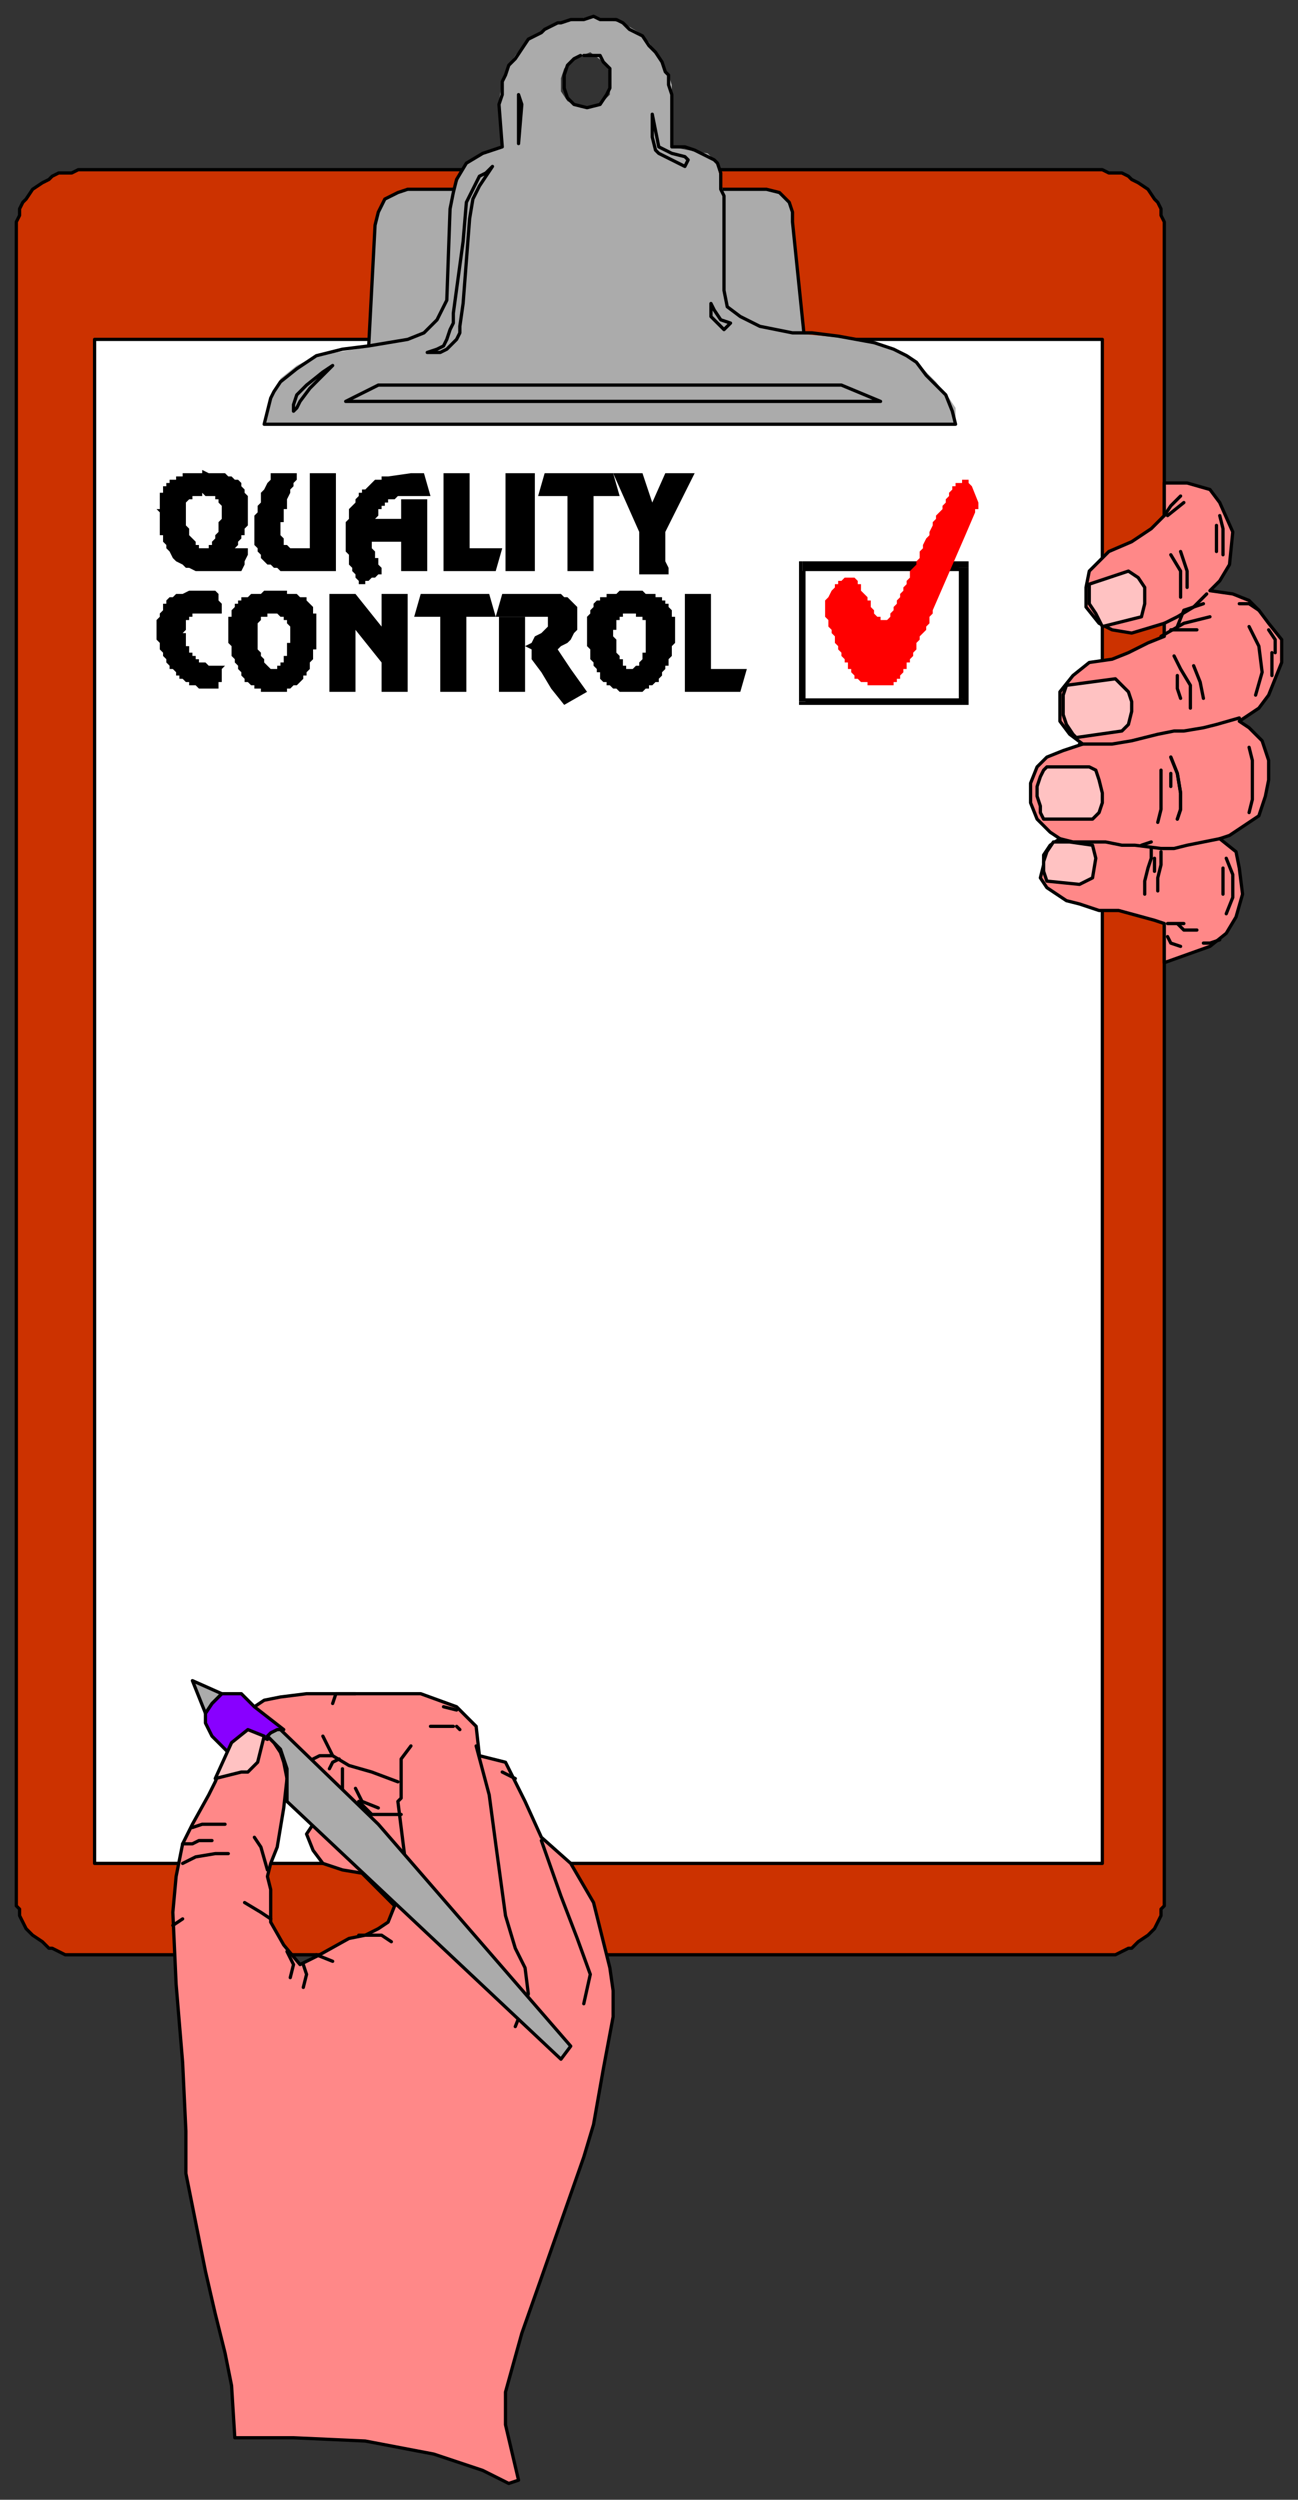 <svg xmlns="http://www.w3.org/2000/svg" fill-rule="evenodd" height="766" preserveAspectRatio="none" stroke-linecap="round" width="398"><rect width="100%" height="100%" fill="#333333" stroke="none"/><style>.brush0{fill:#fff}.pen0{stroke:#000;stroke-width:1;stroke-linejoin:round}.brush2{fill:#f88}.brush3{fill:#ffc2c2}.brush6{fill:#ababab}.pen1{stroke:none}.brush7{fill:#000}</style><path class="pen0" style="fill:#cc3200" d="M24 52h314l2 1h4l2 1 1 1 2 1 3 2 2 3 1 1 1 2v2l1 2v516l-1 1v2l-1 2-1 2-2 2-3 2-2 2h-1l-2 1-2 1H20l-2-1-2-1h-1l-2-2-3-2-2-2-1-2-1-2v-2l-1-1V68l1-2v-2l1-2 1-1 2-3 3-2 2-1 1-1 2-1h4l2-1z"/><path class="pen0 brush0" d="M29 571h309V104H29v467z"/><path class="pen0 brush2" d="m329 207 5-4 7-1 5-2 6-3 5-2v-4l-10 3-6-1-4-2-4-5v-6l1-5 6-6 7-3 6-4 4-4v-10h7l7 2 3 4 4 9-1 10-3 5-3 3 7 1 5 2 3 3 3 4 4 5v7l-2 5-2 5-3 4-6 4 3 2 4 4 2 6v6l-1 5-2 6-3 2-3 2-3 2-3 1 5 4 1 5 1 8-2 7-3 5-5 4-14 5v-12l-3-1-11-3h-6l-6-2-4-1-3-2-3-2-2-3 1-4v-3l2-3 3-2-3-2-4-4-2-5v-6l2-5 3-3 5-2 6-2-4-3-3-4v-9l4-5z"/><path class="pen0 brush3" d="M334 179v6l2 3 2 4 12-3 1-4v-5l-2-3-3-2-12 4zm-6 79 7 1 1 4-1 6-4 2-10-1-1-3v-3l1-3 2-3h5zm-8-7h15l2-2 1-3v-3l-1-4-1-3-2-1h-13l-1 1-1 2-1 3v3l1 3v2l1 2zm7-41-1 3v6l1 3 2 3 1 1 14-2 2-2 1-4v-3l-1-3-2-2-2-2-15 2z"/><path class="pen0" fill="none" d="m380 220-7 2-4 1-6 1h-3l-5 1-4 1-4 1-6 1h-10m43 29-5 1-5 1-4 1h-4l-8-1h-4l-5-1h-10l-4-1m64-64 2 3v4m-1 0v7m-31 25 2 5 1 6v5l-1 3m9-69-4 4-5 3-4 2m-1 4 7-4 8-2m3-31 1 4v8m-13-1 2 6v5m-5-10 3 5v8m11-22v8m10 60 1 4v12l-1 4"/><path class="pen0" fill="none" d="m359 232 2 5 1 6v5l-1 3m-3 32h5m13-20 2 5v7l-2 5m-1-14v8m-21-11v4m2-6v4l-1 4v4m-2-13v3l-1 3-1 4v4m32-82 3 6 1 8-2 7m-25-12 2 4 3 5v7m-4-10v4l1 3m-3-21h8m13-8h3l3 2m-20 17 2 5 1 5m-10 23v4m-3-5v12l-1 4m6 31 2 2h4m-9 2 1 2 3 1m12-2-3 1h-2m-16-31-3 1m19-74-6 2-2 5m-3-34 5-4m-1-2-3 3-2 3"/><path class="pen0 brush2" d="m71 731-2-10-3-12-3-13-3-15-3-15v-13l-1-21-2-24-1-22 1-11 2-10 3-6 5-9 2-4 5-12 5-4 5 1 3 3 2 3 1 3 1 5-1 9-1 6-1 6-2 5-1 4 1 4v10l4 7 5 6 6-3 9-5 5-1 4-2 3-2 2-5-10-10-6-1-6-2-3-4-2-5 4-6-3-10-4-10-5-5-5-4-3-4 3-2 5-1 8-1h35l11 4 2 2 4 4 1 9 8 2 6 12 5 11 9 8 7 12 5 20 1 7v8l-3 16-3 17-3 10-13 37-6 17-5 18v10l4 17-3 1-8-4-15-5-21-4-22-1H72l-1-16z"/><path class="pen0" style="fill:#80f" d="m77 531-4 2-3 4-5-5-1-2-1-2v-3l2-3 3-3h6l4 4 9 7-5 3-5-2z"/><path class="pen0 brush3" d="m66 545 4-1 4-1h2l3-3 2-8-5-2-5 4-5 11z"/><path class="pen0" fill="none" d="m146 535 4 15 2 15 3 22 3 10 3 6 1 8-4 10m8-57 6 17 5 13 4 11-2 9M56 571l4-2 6-1h4m-11-8 3-1h7m-13 6h3l2-1h4m-12 26 3-2m26-15-2-7-2-3m10 35 2 4-1 4m4-4 1 3-1 4m4-10 5 2m8-8h7l3 2"/><path class="pen0" style="fill:#00f" d="m140 529 1 1-1-1z"/><path class="pen0" fill="none" d="M139 529h-7m8-5-4-1m22 22-4-2m-45-24h-6l-1 3m24 13-3 4v12l-1 1 2 16-3 16m1-38-8-3-7-2-5-3-3-6m3 6h-4l-2 1"/><path class="pen0" fill="none" d="M123 556h-9l-4-4"/><path class="pen0" fill="none" d="m116 554-5-2-2-4m-5-9-2 1-1 2m4 0v8m-22 38-3-2-5-3"/><path class="pen0 brush6" d="m125 58-3 1-4 2-2 4-1 4-2 38h134l-4-39v-3l-1-3-3-3-4-1H125z"/><path class="pen1 brush6" d="m291 122-1-1-3-4-6-6-7-4-11-3-10-1-11-1-8-2-7-2-3-4-2-5V60l-2-9-1-2-2-2-6-1-5-1V26l-1-3-3-5-3-5-3-3-5-3-10-2v11l4 3 2 3v7l-3 3-3 1h-3l-4-2-2-3v-4l1-3 3-3 5-2V5l-4 1-4 1-4 1-3 2-4 2-4 5-3 5-1 3-1 6 1 14-6 2-5 3-2 4-2 5-1 4-1 28-2 7-5 4-4 2-17 3-12 2-6 3-5 4-3 6-1 2-1 6h212v-5l-2-3z"/><path class="pen0 brush6" d="m200 35 1 5 1 5 4 2 4 1 1 1-1 2-2-1-6-3-1-1-1-4v-7h0zm-41 9V29l1 3-1 12h0zm-28 64 3-1 2-1 1-2 1-3 1-2v-3l3-22 1-12 1-2 1-2 1-2 1-2 2-1 2-2-2 3-2 3-1 2-1 2-1 6-2 26-1 7v2l-1 2-3 3-2 1h-4 0zm87-15 1 2 2 3 3 1-2 2-2-2-2-2v-4h0zm-102 25h142l12 5H106l10-5zm-26 6 1-3 3-3 5-4 3-2-5 5-2 2-3 4-1 2-1 1v-2z"/><path class="pen0" fill="none" d="m154 45-1-13 1-3v-4l1-2 1-3 1-1 1-1 2-3 2-3 2-1 2-1 1-1 2-1 2-1h1l3-1h4l3-1 2 1h5l2 1 2 2 2 1 2 1 2 3 2 2 2 3 1 3 1 1v3l1 3v16h4l3 1 2 1 4 2 1 1 1 3v5l1 2v29l1 5 4 3 6 3 10 2h6l8 1 11 2 6 2 4 2 3 2 3 4 3 3 3 3 2 5 1 4H81l2-8 1-2 2-3 5-4 6-4 8-2 8-1 12-2 5-2 4-4 3-6 1-28 1-5 1-4 3-5 5-3 6-2"/><path class="pen0" fill="none" d="m178 17-2 1-2 2-1 3v4l1 3 2 2 4 1 4-1 2-3 1-2v-6l-2-2-1-2h-5 0"/><path class="pen0 brush6" d="m116 559 59 68-3 4-67-63-17-16v-10l-1-3-1-3-2-2-2-2 1-1 2-1h1l30 29zm-57-44 9 4-1 1-2 2-2 3-4-10z"/><path class="pen1 brush7" d="m297 174-2-2h-49v3h49l-1-1h3v-2h-2l2 2z"/><path class="pen1 brush7" d="m295 216 2-1v-41h-3v41l1-1v2h2v-1l-2 1z"/><path class="pen1 brush7" d="m245 215 1 1h49v-2h-49l1 1h-2v1h1l-1-1z"/><path class="pen1 brush7" d="m246 172-1 2v41h2v-41l-1 1v-3h-1v2l1-2zm-28 10v23h11l-2 7h-17v-30h8zm-38 11v-4l1-1v-1l1-1v-1l1-1h1v-1h2v-1h3l1-1h7l1 1h3v1h2v1h1v1h1v1l1 1v2h1v8l-1 1v3l-1 1v2h-1v1l-1 1v1l-1 1v1h-1l-1 1h-1v1h-1l-1 1h-7l-1-1h-1l-1-1h-1v-1h-1l-1-1v-2h-1v-1l-1-1v-1l-1-1v-3l-1-1v-5zm-28-4 2-7h18l1 1h1l1 1 1 1 1 1v7l-1 1-1 2-1 1-2 1-1 1 4 6 5 7-7 4-4-5-3-5-3-4v-3l-2-1 2-1 1-2 2-1 1-1 1-1v-3h-16z"/><path class="pen1 brush7" d="M153 212v-23h8v23h-8zm-3-30 2 7h-9v23h-8v-23h-8l2-7h21zm-25 0v30h-8v-9l-8-10v19h-8v-30h8l8 10v-10h8zm-55 11v-4h1v-2l1-1v-1h1v-1h1v-1h2l1-1h3l1-1h7v1h3l1 1h2v1l1 1 1 1v2h1v11h-1v3l-1 1v2l-1 1v1h-1v1l-1 1-1 1h-1l-1 1h-1v1h-8v-1h-2v-1h-1l-1-1h-1v-1l-1-1v-1l-1-1v-1l-1-1v-1l-1-1v-3l-1-1v-4zm-22 0v-3l1-1v-1l1-1v-2h1v-1l1-1h1l1-1h2l2-1h8l1 1v2l1 1v3h-9v1h-1v1h-1v3l-1 1h1v4h1v2h1v1h1v1h1v1h2l1 1h5l-1 1v4h-1v2h-6l-1-1h-2v-1h-1l-1-1h-1v-1h-1v-1l-1-1h-1v-1l-1-1v-1l-1-1v-1l-1-1v-2l-1-1v-3zm165-48-9 18v9l1 2v2h-9v-13l-8-18h9l3 9 4-9h9z"/><path class="pen1 brush7" d="m188 145 2 7h-8v23h-8v-23h-9l2-7h21zm-24 0v30h-9v-30h9zm-20 0v23h10l-2 7h-16v-30h8zm-33 34h-1v-1l-1-1v-1l-1-1v-1l-1-1v-3l-1-1v-9l1-1v-3l1-1 1-1v-1l1-1v-1h1v-1h1l1-1 1-1 1-1h2v-1h2l7-1h4l2 7h-10l-1 1h-2v1h-1v1h-1v1h-1v2l-1 1h8v-6h8v22h-8v-9h-9v2l1 1v2h1v2l1 1v2h-1l-1 1h-1l-1 1h-1v1h-1zm-33-16v-5l1-1v-2l1-1v-3l1-1 1-2 1-1v-2h8v2l-1 1v1l-1 1v1l-1 2v3h-1v4h-1v4l1 1v2h1l1 1h6v-23h8v30H86l-1-1h-1l-1-1h-1l-1-1-1-1v-1l-1-1v-1l-1-1v-4zm-30-7h1v-5h1v-2h1v-1h1v-1h2v-1h2v-1h6v-1l2 1h5l1 1h1l1 1h1l1 1v1l1 1v1l1 1v9l-1 1v2h-1v1l-1 1v1l-1 1h4v2l-1 2v1l-1 2H60l-2-1h-1l-1-1-2-1-1-1-1-2-1-1v-1l-1-1v-2h-1v-7l-1-1z"/><path style="stroke:none;fill:red" d="M263 208h-1v-1l-1-1v-1h-1v-2h-1v-1l-1-1v-1l-1-1v-1l-1-1v-2l-1-1v-1l-1-1v-2l-1-1v-5l1-1 1-2 1-1v-1h1v-1h1l1-1h3l1 1v1h1v2l1 1 1 1v1h1v2l1 1v1l1 1h1v1h2l1-1v-1l1-1v-1l1-1v-1l1-1v-1l1-1v-1l1-1v-1l1-1v-2l1-1 1-1v-1l1-1v-2l1-1v-1l1-2 1-1v-1l1-2v-1l1-1v-1l1-1 1-1v-1l1-1v-1l1-1v-1l1-1v-1h1v-1h2v-1h2v1l1 1 2 5v2h-1v1l-3 7-10 23v1l-1 1v2l-1 1v1l-1 1-1 1v1l-1 1v2l-1 1v1l-1 1v1h-1v2h-1v1l-1 1v1h-1v1h-1v1h-8v-1h-2l-1-1z"/><path class="brush0" d="M188 194v1l1 1v4l1 1v1h1v2h1v1h2l1-1h1v-1l1-1v-2h1v-10h-1v-1h-2v-1h-4v1h-1v1h-1v3h-1v1zm-109 0v5l1 1v1l1 1v1l1 1 1 1h2v-1h1v-1h1v-2h1v-4h1v-5l-1-1v-1h-1v-1h-1l-1-1h-3v1h-2v1l-1 1v3zm-22-37v4l1 1v2l1 1 1 1v1h1v1h3v-1h1v-1l1-1v-1l1-1v-3l1-1v-4l-1-1v-1h-1v-1h-3l-1-1v1h-3v1h-1l-1 1v3z" style="stroke:none"/></svg>
